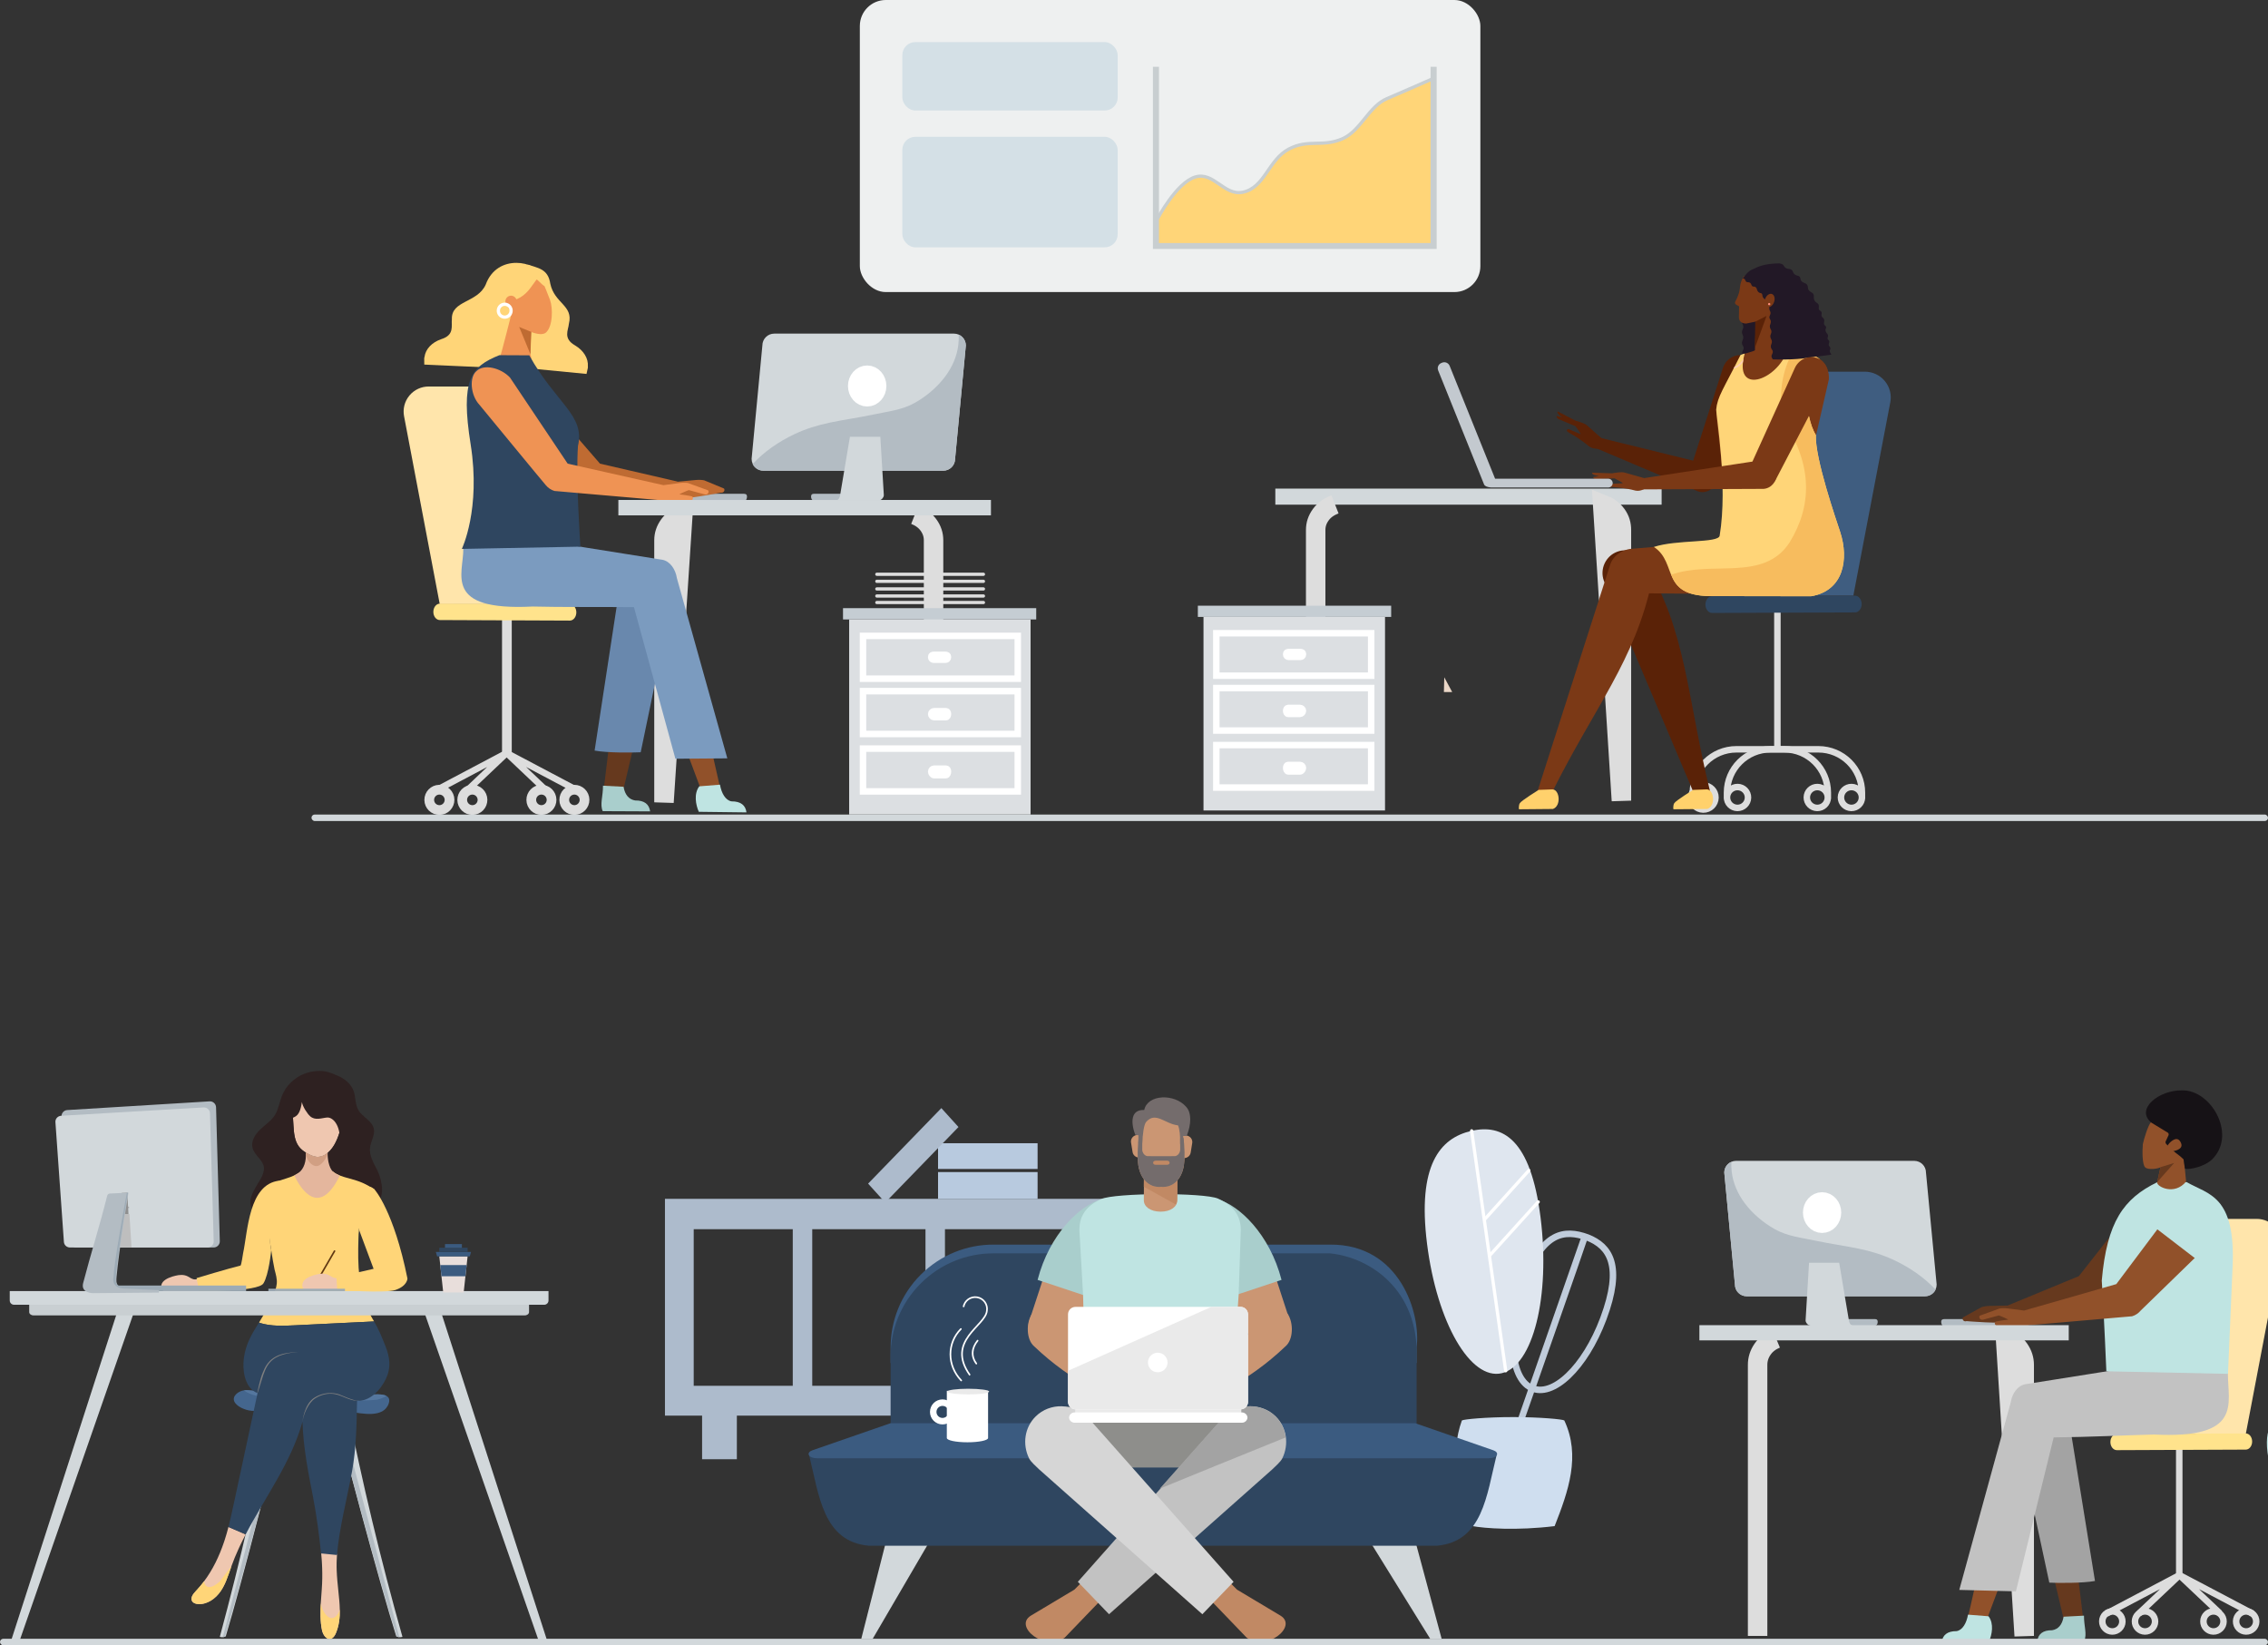 <?xml version="1.0" encoding="utf-8"?>
<svg width="699" height="507" viewBox="0 0 699 507" fill="none" xmlns="http://www.w3.org/2000/svg">
<rect x="0" y="0" width="699" height="507" fill="#333333" stroke="none"/>
<path d="M547.423 412.5C545.766 413.184 544.313 414.198 543.249 415.731C542.186 417.263 541.698 418.875 541.698 420.58V504.111M618.109 412.5C619.764 413.184 621.236 414.198 622.298 415.731C623.361 417.263 623.864 418.875 623.864 420.58V504.111L618.109 412.5Z" stroke="#DDDDDD" stroke-width="6"/>
<path fill-rule="evenodd" clip-rule="evenodd" d="M560.731 408.512H577.819C578.422 408.512 578.713 407.976 578.713 407.354V407.324C578.713 406.704 578.422 406.481 577.819 406.481H560.731C560.071 406.481 560.071 408.512 560.731 408.512Z" fill="#B3BCC3"/>
<path fill-rule="evenodd" clip-rule="evenodd" d="M534.709 395.835C534.709 397.83 536.331 399.448 538.331 399.448H593.255C595.255 399.448 596.876 397.83 596.876 395.835L593.59 361.335C593.59 359.34 591.969 357.722 589.97 357.722H535.047C533.047 357.722 531.425 359.34 531.425 361.335L534.709 395.835Z" fill="#D2D8DB"/>
<path fill-rule="evenodd" clip-rule="evenodd" d="M558.673 373.662C558.673 375.475 559.971 376.944 561.569 376.944C563.17 376.944 564.466 375.475 564.466 373.662C564.466 371.85 563.17 370.381 561.569 370.381C559.971 370.381 558.673 371.85 558.673 373.662Z" stroke="white" stroke-width="6"/>
<path fill-rule="evenodd" clip-rule="evenodd" d="M533.605 358.035C533.564 359.038 533.593 360.043 533.711 361.052C534.118 364.599 535.595 367.92 537.725 370.765C540.168 374.03 543.415 376.747 546.952 378.754C550.887 380.987 555.24 381.403 559.645 382.344C564.043 383.284 568.507 383.877 572.91 384.796C576.686 385.585 580.328 386.688 583.819 388.342C588.526 390.572 592.997 393.58 596.563 397.431C595.981 398.649 594.735 399.448 593.293 399.448H538.335C536.334 399.448 534.711 397.871 534.711 395.873L531.425 361.333C531.425 359.846 532.323 358.592 533.605 358.035Z" fill="#B3BCC3"/>
<path fill-rule="evenodd" clip-rule="evenodd" d="M556.99 407.979C557.309 408.331 557.763 408.512 558.221 408.512H571.04C570.321 408.336 569.919 407.718 569.811 406.754L566.841 389.134H557.549L556.491 406.754C556.416 407.176 556.671 407.626 556.99 407.979Z" fill="#D2D8DB"/>
<path fill-rule="evenodd" clip-rule="evenodd" d="M716.946 449.105C719.466 460.228 717.609 469.76 712.8 470.393C707.991 471.026 702.051 462.521 699.533 451.398C697.015 440.274 700.235 436.77 705.044 436.137C709.853 435.504 714.428 437.982 716.946 449.105Z" fill="#BFE4E2"/>
<path fill-rule="evenodd" clip-rule="evenodd" d="M689.17 499.611C689.147 501.319 690.514 502.724 692.226 502.747C693.937 502.772 695.344 501.405 695.368 499.697C695.392 497.988 694.023 496.586 692.312 496.561C690.6 496.538 689.194 497.904 689.17 499.611ZM647.924 499.611C647.901 501.319 649.268 502.724 650.98 502.747C652.691 502.772 654.099 501.405 654.122 499.697C654.147 497.988 652.778 496.586 651.066 496.561C649.354 496.538 647.947 497.904 647.924 499.611ZM679.097 499.611C679.072 501.319 680.441 502.724 682.152 502.747C683.864 502.772 685.271 501.405 685.294 499.697C685.318 497.988 683.95 496.586 682.239 496.561C680.527 496.538 679.12 497.904 679.097 499.611ZM657.999 499.611C657.974 501.319 659.343 502.724 661.055 502.747C662.764 502.772 664.171 501.405 664.196 499.697C664.219 497.988 662.851 496.586 661.139 496.561C659.429 496.538 658.022 497.904 657.999 499.611ZM671.646 485.294V444.612V485.294Z" stroke="#DDDDDD" stroke-width="2"/>
<path fill-rule="evenodd" clip-rule="evenodd" d="M674.233 375.609H695.548C697.741 375.609 699.917 376.547 701.428 378.36C702.94 380.174 703.468 382.479 703.067 384.63L692.157 441.87H659.353L674.233 375.609Z" fill="#FFE5AB"/>
<path fill-rule="evenodd" clip-rule="evenodd" d="M650.428 444.383C650.435 445.763 651.327 446.876 652.418 446.871L692.152 446.706C693.242 446.701 694.123 445.58 694.115 444.2C694.108 442.821 693.218 441.707 692.127 441.714L652.393 441.877C651.301 441.884 650.422 443.005 650.428 444.383Z" fill="#FFE38C"/>
<path d="M649.175 497.277L671.709 485.4L659.265 497.154M694.271 497.277L671.735 485.4L684.18 497.154" stroke="#DDDDDD" stroke-width="2" stroke-linejoin="round"/>
<path fill-rule="evenodd" clip-rule="evenodd" d="M624.122 407.294C624.122 406.682 623.405 406.481 622.797 406.481H599.276C598.67 406.481 598.286 406.682 598.286 407.294V407.398C598.286 408.013 598.67 408.825 599.276 408.825H622.797C623.405 408.825 624.122 408.013 624.122 407.398V407.294Z" fill="#B3BCC3"/>
<path fill-rule="evenodd" clip-rule="evenodd" d="M604.949 405.987L610.681 402.818C611.071 402.678 612.215 402.424 613.214 402.431L618.767 402.314C618.796 402.297 618.898 402.251 619.052 402.184L640.716 393.243L654.016 376.319C655.451 376.283 654.809 386.091 648.514 400.348L618.211 407.247C617.563 408.055 606.099 407.115 606.099 407.115C605.238 407.412 604.626 406.563 604.949 405.987Z" fill="#66391E"/>
<path fill-rule="evenodd" clip-rule="evenodd" d="M616.293 488.525L612.532 498.564L606.428 498.811L609.301 486.153L616.293 488.525Z" fill="#91512A"/>
<path fill-rule="evenodd" clip-rule="evenodd" d="M612.869 498.063C614.604 500.338 613.934 503.758 613.011 505.822L598.445 506C598.74 503.84 600.154 502.625 603.025 502.64C604.885 502.324 606.109 500.108 606.537 497.561L612.869 498.063Z" fill="#BFE4E2"/>
<path fill-rule="evenodd" clip-rule="evenodd" d="M640.311 484.59L641.973 498.249L635.965 498.655L633.204 487.002L640.311 484.59Z" fill="#66391E"/>
<path fill-rule="evenodd" clip-rule="evenodd" d="M642.285 497.874C642.254 501.075 643.3 503.567 642.368 505.622L627.88 505.688C628.19 503.534 629.606 502.332 632.463 502.368C634.312 502.066 635.561 500.738 636.007 498.198L642.285 497.874Z" fill="#A9CECC"/>
<path fill-rule="evenodd" clip-rule="evenodd" d="M645.676 487.186L636.715 431.737C633.971 427.595 619.376 431.392 620.245 434.694L631.598 487.697C634.207 487.823 641.851 487.9 645.676 487.186Z" fill="#A3A3A3"/>
<path fill-rule="evenodd" clip-rule="evenodd" d="M619.714 432.138C620.11 429.526 621.762 427.003 624.159 426.564L669.32 419.398C675.201 418.362 685.735 418.243 686.645 423.371C686.637 432.657 691.249 443.443 663.816 442.054C654.95 442.281 643.946 442.835 632.939 442.949L621.305 490.382L603.853 489.935L619.714 432.138Z" fill="#C2C2C2"/>
<path fill-rule="evenodd" clip-rule="evenodd" d="M664.81 364.329L673.952 364.286C680.606 368.117 689.099 368.321 688.08 390.422L686.671 423.359L649.182 422.571C649.182 422.571 648.455 404.976 647.765 394.626C649.356 376.503 654.519 369.345 664.81 364.329Z" fill="#BFE4E2"/>
<path fill-rule="evenodd" clip-rule="evenodd" d="M660.424 352.605C660.236 354.794 660.236 358.822 661.131 359.717C662.026 360.612 665.158 360.164 665.866 359.69L664.827 364.346C664.659 365.653 670.154 368.52 673.759 364.107L673.105 357.422L670.791 348.916C670.791 348.916 665.853 344.132 662.921 345.845C662.026 346.74 660.683 351.215 660.424 352.605Z" fill="#91512A"/>
<path fill-rule="evenodd" clip-rule="evenodd" d="M665.876 359.663L670.08 358.374L664.834 364.286L665.876 359.663Z" fill="#66391E"/>
<path fill-rule="evenodd" clip-rule="evenodd" d="M672.959 357.249C673.03 357.29 673.317 360.111 673.457 360.151C674.786 360.524 680.075 359.465 682.322 356.677C689.04 349.099 681.357 335.827 672.53 336.002C665.338 335.866 657.957 341.84 663.11 345.985L668.15 349.054C668.282 349.164 668.415 349.317 668.378 349.741L667.43 351.799C667.419 352.058 667.381 352.262 667.65 352.539C670.889 355.901 670.775 355.148 672.959 357.249Z" fill="#161216"/>
<path fill-rule="evenodd" clip-rule="evenodd" d="M669.832 351.283C668.68 351.905 667.465 353.404 667.897 354.214C668.327 355.023 670.241 354.836 671.392 354.215C672.544 353.594 672.499 352.773 672.069 351.964C671.637 351.154 670.984 350.662 669.832 351.283Z" fill="#91512A"/>
<path fill-rule="evenodd" clip-rule="evenodd" d="M610.179 405.425L616.313 403.206C616.717 403.127 617.881 403.051 618.863 403.206L623.821 403.851L652.245 395.707L670.703 371.087C673.5 368.137 679.308 367.524 682.302 370.251C685.297 372.978 685.276 378.816 682.479 381.766C682.479 381.766 659.932 403.73 659.72 403.899C659.059 404.69 658.168 405.303 657.114 405.618L625.203 408.382C624.714 408.907 623.907 409.482 623.079 409.449C619.696 408.841 617.336 408.64 615.385 408.537C614.845 408.534 614.425 407.28 615.349 407.202C615.225 407.222 617.817 406.736 618.947 406.66C618.749 406.482 617.078 405.712 616.063 405.357L611.131 406.688C610.24 406.848 609.771 405.934 610.179 405.425Z" fill="#91512A"/>
<path fill-rule="evenodd" clip-rule="evenodd" d="M678.328 389.134C680.203 386.917 681.976 384.613 683.564 382.152C686.75 377.381 686.246 371.683 682.431 369.631C678.663 366.486 673.058 366.993 669.915 370.764L664.207 378.291L678.328 389.134Z" fill="#BFE4E2"/>
<path fill-rule="evenodd" clip-rule="evenodd" d="M523.753 413.044H637.588V408.356H523.753V413.044Z" fill="#D2D8DB"/>
<path fill-rule="evenodd" clip-rule="evenodd" d="M470.041 394.457C464.393 409.497 465.209 424.36 471.864 427.651C478.52 430.944 488.494 421.419 494.142 406.378C500.262 390.011 496.12 384.047 489.261 381.331C482.073 378.704 475.411 379.764 470.041 394.457ZM488.421 381.135C488.135 382.276 468.626 437.949 468.626 437.949L488.421 381.135Z" stroke="#C0CCDB" stroke-width="2"/>
<path fill-rule="evenodd" clip-rule="evenodd" d="M439.823 383.317C442.871 407.563 453.173 425.403 462.832 423.165C472.493 420.928 477.853 399.458 474.807 375.211C471.758 350.964 463.108 346.259 453.447 348.497C443.786 350.735 436.775 359.07 439.823 383.317Z" fill="#DFE6EF"/>
<path d="M459.283 386.708L474.074 370.364M457.702 375.613L471.19 360.691L457.702 375.613Z" stroke="white" stroke-linecap="round" stroke-linejoin="round"/>
<path fill-rule="evenodd" clip-rule="evenodd" d="M450.555 437.703H450.616C451.061 437.367 457.935 436.68 466.349 436.68C474.763 436.68 481.636 437.367 482.083 437.703H482.112C487.251 448.631 483.36 459.549 479.138 470.281C467.413 471.715 457.635 470.989 453.678 470.256C448.983 459.141 446.786 448.294 450.555 437.703Z" fill="#CFDEEF"/>
<path d="M453.568 348.476L464.059 422.402" stroke="white" stroke-linecap="round" stroke-linejoin="round"/>
<path fill-rule="evenodd" clip-rule="evenodd" d="M224.1 433.567V446.668H219.386V433.567H224.1ZM207.939 433.231H370.387V372.425H207.939V433.231ZM210.801 430.039H367.188V375.784H210.801V430.039ZM288.237 375.952V429.199V375.952ZM247.331 375.952V429.199V375.952Z" stroke="#ADBBCC" stroke-width="6"/>
<path fill-rule="evenodd" clip-rule="evenodd" d="M289.108 369.425H319.786V361.176H289.108V369.425Z" fill="#B8CADF"/>
<path fill-rule="evenodd" clip-rule="evenodd" d="M289.108 360.224H319.786V352.292H289.108V360.224Z" fill="#B8CADF"/>
<path fill-rule="evenodd" clip-rule="evenodd" d="M290.103 342.932L268.923 364.766L272.856 369.108L294.037 347.273L290.103 342.932Z" fill="#ADBBCC" stroke="#ADBBCC" stroke-width="2"/>
<path fill-rule="evenodd" clip-rule="evenodd" d="M440.798 505.012H444.316L435.524 472.4H420.598L440.798 505.012Z" fill="#D2D8DB"/>
<path fill-rule="evenodd" clip-rule="evenodd" d="M268.962 505.012H265.445L274.238 470.424H289.163L268.962 505.012Z" fill="#D2D8DB"/>
<path fill-rule="evenodd" clip-rule="evenodd" d="M249.37 448.414C252.448 460.692 253.607 475.157 267.897 476.334H442.724C457.014 475.157 458.173 460.692 461.251 448.414H249.37Z" fill="#2F4660"/>
<path fill-rule="evenodd" clip-rule="evenodd" d="M436.605 420.017V415.173C437.951 404.878 431.556 383.363 409.93 383.531H306.125C298.037 383.531 289.931 386.652 283.761 392.815C277.59 398.978 274.487 407.096 274.487 415.173V420.017H436.605Z" fill="#3B5B80"/>
<path fill-rule="evenodd" clip-rule="evenodd" d="M436.604 439.847V417.858C437.109 397.971 422.868 387.571 409.929 386.227H306.124C298.037 386.227 289.931 389.347 283.761 395.507C277.59 401.669 274.487 409.783 274.487 417.858V439.847H436.604Z" fill="#2F4660"/>
<path fill-rule="evenodd" clip-rule="evenodd" d="M460.259 446.915L436.199 438.578H274.427L250.367 446.915C249.458 447.23 248.998 447.813 249.311 448.408C249.626 449.005 250.616 449.365 251.69 449.365H458.936C460.01 449.365 461 449.005 461.313 448.408C461.628 447.813 461.167 447.23 460.259 446.915Z" fill="#3B5B80"/>
<path d="M296.079 425.583C296.174 425.683 296.332 425.687 296.432 425.592C296.532 425.496 296.536 425.338 296.441 425.238L296.079 425.583ZM296.331 409.704C296.428 409.606 296.428 409.448 296.331 409.35C296.233 409.253 296.075 409.253 295.977 409.35L296.331 409.704ZM300.71 420.36C300.792 420.471 300.949 420.495 301.06 420.413C301.171 420.331 301.195 420.174 301.113 420.063L300.71 420.36ZM301.504 413.268C301.59 413.16 301.572 413.003 301.465 412.916C301.357 412.83 301.2 412.847 301.113 412.955L301.504 413.268ZM304.161 403.946L303.914 403.905L303.913 403.914L303.912 403.922L304.161 403.946ZM296.441 425.238C292.049 420.631 292.157 413.886 296.331 409.704L295.977 409.35C291.604 413.732 291.507 420.788 296.079 425.583L296.441 425.238ZM301.113 420.063C300.281 418.937 299.945 417.791 300.026 416.661C300.108 415.526 300.612 414.382 301.504 413.268L301.113 412.955C300.176 414.126 299.618 415.364 299.527 416.625C299.436 417.889 299.817 419.151 300.71 420.36L301.113 420.063ZM297.191 402.809C297.493 400.958 299.246 399.703 301.103 400.006L301.184 399.513C299.056 399.165 297.045 400.603 296.697 402.729L297.191 402.809ZM301.103 400.006C302.96 400.309 304.218 402.055 303.914 403.905L304.407 403.986C304.756 401.863 303.312 399.86 301.184 399.513L301.103 400.006ZM303.912 403.922C303.811 405.002 303.014 406.107 301.907 407.364C300.821 408.597 299.451 409.959 298.343 411.496C297.23 413.04 296.354 414.795 296.251 416.852C296.149 418.912 296.823 421.239 298.742 423.923L299.149 423.632C297.278 421.016 296.655 418.798 296.751 416.877C296.847 414.953 297.666 413.291 298.749 411.788C299.838 410.277 301.165 408.962 302.282 407.694C303.378 406.45 304.291 405.231 304.41 403.969L303.912 403.922Z" fill="white"/>
<path fill-rule="evenodd" clip-rule="evenodd" d="M304.528 428.583V443.125C304.528 443.856 301.71 444.448 298.17 444.448C294.629 444.448 291.812 443.856 291.812 443.125V428.583H304.528Z" fill="white"/>
<path fill-rule="evenodd" clip-rule="evenodd" d="M291.972 428.822C291.972 429.303 294.854 429.694 298.409 429.694C301.965 429.694 304.847 429.303 304.847 428.822C304.847 428.339 301.965 427.949 298.409 427.949C294.854 427.949 291.972 428.339 291.972 428.822Z" fill="#EAEAEA"/>
<path fill-rule="evenodd" clip-rule="evenodd" d="M287.619 435.089C287.619 436.666 288.899 437.943 290.479 437.943C292.06 437.943 293.341 436.666 293.341 435.089C293.341 433.511 292.06 432.232 290.479 432.232C288.899 432.232 287.619 433.511 287.619 435.089Z" stroke="white" stroke-width="2" stroke-linecap="round"/>
<path fill-rule="evenodd" clip-rule="evenodd" d="M380.082 452.221H336.069L328.209 433.55L383.524 432.867L380.082 452.221Z" fill="#8E8E8B"/>
<path fill-rule="evenodd" clip-rule="evenodd" d="M335.58 485.377L331.13 489.851L331.082 489.88L317.757 497.845C312.187 501.18 322.261 509.189 328.17 504.632L336.759 495.702L341.565 490.727L335.58 485.377Z" fill="#C18964"/>
<path fill-rule="evenodd" clip-rule="evenodd" d="M377.003 436.886C381.544 432.323 388.787 432.143 393.182 436.488C396.629 439.896 397.298 445.075 395.232 449.355C394.666 450.529 393.077 451.827 392.1 452.81L341.805 497.434L332.184 487.445L377.003 436.886Z" fill="#C2C2C2"/>
<path fill-rule="evenodd" clip-rule="evenodd" d="M396.242 442.947C395.967 440.555 394.92 438.263 393.096 436.466C392.458 435.838 391.76 435.305 391.02 434.866C385.348 431.937 381.442 433.773 378.043 435.856C377.649 436.165 377.267 436.5 376.905 436.863L357.458 458.725C365.875 455.258 382.137 448.658 396.242 442.947Z" fill="#A3A3A3"/>
<path fill-rule="evenodd" clip-rule="evenodd" d="M376.796 485.377L381.246 489.851L381.293 489.88L394.617 497.845C400.189 501.18 390.114 509.189 384.206 504.632L375.615 495.702L370.81 490.727L376.796 485.377Z" fill="#C18964"/>
<path fill-rule="evenodd" clip-rule="evenodd" d="M335.37 436.886C330.83 432.323 323.585 432.143 319.192 436.488C315.743 439.896 315.074 445.075 317.14 449.355C317.708 450.529 319.296 451.827 320.274 452.81L370.568 497.434L380.188 487.445L335.37 436.886Z" fill="#D6D6D6"/>
<path fill-rule="evenodd" clip-rule="evenodd" d="M379.394 414.938L379.99 426.997C384.229 424.551 390.255 420.553 396.191 414.876C398.613 412.836 398.751 407.663 396.819 404.787C392.92 405.092 379.394 414.938 379.394 414.938Z" fill="#CB9673"/>
<path fill-rule="evenodd" clip-rule="evenodd" d="M393.418 394.396L397.398 406.598C398.513 409.595 397.449 414.467 394.534 415.555C391.62 416.644 386.629 416.004 385.513 413.009L378.917 398.211C378.917 398.211 391.729 389.865 393.418 394.396Z" fill="#CB9673"/>
<path fill-rule="evenodd" clip-rule="evenodd" d="M335.522 414.938L334.926 426.997C330.687 424.551 324.661 420.553 318.727 414.876C316.303 412.836 316.165 407.663 318.097 404.787C321.996 405.092 335.522 414.938 335.522 414.938Z" fill="#CB9673"/>
<path fill-rule="evenodd" clip-rule="evenodd" d="M321.353 394.446L317.361 406.62C316.243 409.61 317.311 414.47 320.233 415.556C323.157 416.642 328.163 416.004 329.282 413.015L335.682 399.294C333.339 392.821 323.045 389.925 321.353 394.446Z" fill="#CB9673"/>
<path fill-rule="evenodd" clip-rule="evenodd" d="M339.497 369.569C332.856 371.367 323.442 380.297 319.787 394.401L333.875 399.076L339.497 369.569Z" fill="#A9CECC"/>
<path fill-rule="evenodd" clip-rule="evenodd" d="M375.261 369.569C381.901 371.367 391.317 380.297 394.971 394.401L380.883 399.076L375.261 369.569Z" fill="#A9CECC"/>
<path fill-rule="evenodd" clip-rule="evenodd" d="M379.151 436.357L381.76 398.974L382.414 379.009C382.414 375.142 380.664 371.68 375.394 369.355C371.12 367.47 343.647 367.533 339.337 369.51C334.274 371.833 332.662 375.227 332.662 379.009L333.804 398.974C333.998 414.654 335.739 422.951 337.23 436.357H379.151Z" fill="#BFE4E2"/>
<path fill-rule="evenodd" clip-rule="evenodd" d="M333.982 403.778L334.052 403.835C334.025 403.73 333.999 403.624 333.974 403.519C333.977 403.605 333.98 403.691 333.982 403.778Z" fill="#00C294"/>
<path fill-rule="evenodd" clip-rule="evenodd" d="M331.391 435.881H382.573V434.136H331.391V435.881Z" fill="#EAEAEA"/>
<path fill-rule="evenodd" clip-rule="evenodd" d="M384.48 436.733C384.48 437.664 383.707 438.42 382.752 438.42H331.211C330.256 438.42 329.483 437.664 329.483 436.733V436.935C329.483 436.002 330.256 435.247 331.211 435.247H382.752C383.707 435.247 384.48 436.002 384.48 436.935V436.733Z" fill="white"/>
<path fill-rule="evenodd" clip-rule="evenodd" d="M384.638 432.004C384.638 433.271 383.612 434.295 382.347 434.295H331.457C330.191 434.295 329.165 433.271 329.165 432.004V405.016C329.165 403.75 330.191 402.725 331.457 402.725H382.347C383.612 402.725 384.638 403.75 384.638 405.016V432.004Z" fill="white"/>
<path fill-rule="evenodd" clip-rule="evenodd" d="M382.413 402.725H373.34L329.165 422.411V432.013C329.165 433.277 330.311 434.295 331.575 434.295H382.413C383.679 434.295 384.638 433.277 384.638 432.013V405.065C384.638 403.8 383.679 402.725 382.413 402.725Z" fill="#EAEAEA"/>
<path fill-rule="evenodd" clip-rule="evenodd" d="M359.842 419.858C359.842 421.523 358.49 422.873 356.821 422.873C355.155 422.873 353.802 421.523 353.802 419.858C353.802 418.194 355.155 416.844 356.821 416.844C358.49 416.844 359.842 418.194 359.842 419.858Z" fill="white"/>
<path fill-rule="evenodd" clip-rule="evenodd" d="M352.573 362.113L352.531 369.868C352.521 371.788 354.491 373.357 357.658 373.377C360.822 373.397 362.811 371.853 362.82 369.934L362.863 362.179L352.573 362.113Z" fill="#CB9673"/>
<path fill-rule="evenodd" clip-rule="evenodd" d="M362.387 371.156C362.84 370.625 362.818 369.52 362.821 368.847L362.863 361.069L352.557 361.003L352.532 365.704L362.387 371.156Z" fill="#C18964"/>
<path fill-rule="evenodd" clip-rule="evenodd" d="M358.495 344.914C358.495 344.914 358.495 344.91 358.493 344.905L358.487 344.892C358.489 344.901 358.493 344.907 358.495 344.914Z" fill="#CF8548"/>
<path fill-rule="evenodd" clip-rule="evenodd" d="M358.653 348.564C358.653 348.564 358.653 348.56 358.653 348.555L358.647 348.542C358.649 348.55 358.651 348.557 358.653 348.564Z" fill="#CF8548"/>
<path fill-rule="evenodd" clip-rule="evenodd" d="M358.494 348.564C358.494 348.564 358.494 348.56 358.494 348.555L358.487 348.542C358.489 348.55 358.491 348.557 358.494 348.564Z" fill="#CF8548"/>
<path fill-rule="evenodd" clip-rule="evenodd" d="M353.142 354.382C353.322 355.483 352.554 356.519 351.427 356.694C350.3 356.87 349.241 356.119 349.062 355.017L348.585 352.077C348.405 350.976 349.173 349.94 350.298 349.765C351.425 349.589 352.484 350.341 352.663 351.442L353.142 354.382Z" fill="#CB9673"/>
<path fill-rule="evenodd" clip-rule="evenodd" d="M362.89 354.541C362.71 355.642 363.478 356.678 364.605 356.853C365.732 357.028 366.791 356.278 366.969 355.176L367.447 352.236C367.627 351.135 366.859 350.099 365.732 349.924C364.607 349.748 363.548 350.499 363.369 351.601L362.89 354.541Z" fill="#CB9673"/>
<path fill-rule="evenodd" clip-rule="evenodd" d="M364.225 346.582C356.396 344.392 356.341 341.533 351.538 346.307C350.922 349.893 350.267 354.954 350.85 359.172C351.514 363.13 353.96 366.057 357.858 365.738C361.756 366.057 364.203 363.13 364.865 359.172C365.434 355.06 364.802 350.252 364.225 346.582Z" fill="#CB9673"/>
<path fill-rule="evenodd" clip-rule="evenodd" d="M364.865 359.175C365.249 356.405 365.086 353.785 364.763 350.691L363.727 350.705L363.733 354.334C363.733 354.772 363.487 355.32 363.21 355.656C362.934 355.992 362.461 356.27 362.097 356.271L357.797 356.291L353.68 356.271C353.315 356.27 352.843 355.992 352.567 355.656C352.29 355.32 352.042 354.772 352.044 354.334L352.051 350.705L350.939 350.692C350.617 353.779 350.468 356.414 350.85 359.175C351.514 363.131 353.96 366.058 357.858 365.738C361.755 366.058 364.203 363.131 364.865 359.175Z" fill="#746C6C"/>
<path fill-rule="evenodd" clip-rule="evenodd" d="M365.575 341.076C361.959 336.903 353.657 337.19 352.654 342.047C348.549 341.881 348.433 345.707 349.857 349.654C349.963 349.625 350.299 349.832 350.866 349.833L350.821 352.397L352.028 352.436C352.204 349.381 352.513 346.814 353.175 345.814C356.129 342.331 358.995 346.35 363.058 346.78C363.576 347.852 363.779 350.085 363.707 352.426H364.914L364.637 350.037L365.73 350.078C367.229 346.337 367.226 342.861 365.575 341.076Z" fill="#746C6C"/>
<path fill-rule="evenodd" clip-rule="evenodd" d="M360.477 358.306C360.477 358.74 360.092 358.941 359.617 358.941H356.251C355.776 358.941 355.391 358.74 355.391 358.306C355.391 357.872 355.776 357.671 356.251 357.671H359.617C360.092 357.671 360.477 357.872 360.477 358.306Z" fill="#C18964"/>
<path fill-rule="evenodd" clip-rule="evenodd" d="M88.385 431.334C86.162 442.593 74.383 488.371 69.573 504.249C69.367 504.351 69.153 504.428 68.924 504.471C68.532 504.552 68.121 504.533 67.742 504.418C74.127 480.762 79.609 456.873 84.163 432.817L87.463 431.657L88.385 431.334Z" fill="#D2D8DB"/>
<path fill-rule="evenodd" clip-rule="evenodd" d="M124.041 504.42C123.672 504.526 123.281 504.548 122.905 504.486C122.632 504.451 122.366 504.371 122.127 504.251C117.095 488.372 104.783 442.593 102.46 431.334L103.653 431.734L106.871 432.817C111.632 456.874 117.362 480.763 124.041 504.42Z" fill="#D2D8DB"/>
<path fill-rule="evenodd" clip-rule="evenodd" d="M88.385 431.334C86.135 442.6 74.209 488.409 69.338 504.298C69.13 504.4 68.913 504.477 68.681 504.521L87.452 431.657L88.385 431.334Z" fill="#B3BCC3"/>
<path fill-rule="evenodd" clip-rule="evenodd" d="M123.102 504.521C122.827 504.486 122.558 504.406 122.317 504.285C117.237 488.399 104.805 442.598 102.46 431.334L103.664 431.734L123.102 504.521Z" fill="#B3BCC3"/>
<path fill-rule="evenodd" clip-rule="evenodd" d="M119.818 432.441C118.286 437.157 111.415 435.542 107.931 435.055C104.574 434.584 101.255 433.997 97.853 433.961C97.581 433.958 97.313 433.958 97.041 433.961C93.935 433.977 90.772 434.264 87.746 434.441C84.563 434.625 81.381 434.723 78.195 434.775C76.368 434.803 73.649 433.874 72.517 432.377C71.226 430.681 72.885 429.121 74.501 428.595C74.728 428.518 74.96 428.467 75.188 428.435C76.02 428.315 76.843 428.435 77.691 428.515C79.394 428.674 97.648 430.158 97.648 430.242V430.278C97.645 430.686 110.811 430.107 112.098 430.019C113.437 429.927 117.339 429.21 119.097 430.163C119.841 430.561 120.197 431.264 119.818 432.441Z" fill="#44668E"/>
<path fill-rule="evenodd" clip-rule="evenodd" d="M119.1 430.163C117.721 431.017 116.166 431.344 116.166 431.344C104.872 432.221 87.481 431.061 81.383 430.461C77.857 430.116 76.07 429.169 75.191 428.435C76.022 428.315 76.846 428.435 77.693 428.515C79.397 428.674 97.651 430.158 97.651 430.242V430.278C97.647 430.686 110.813 430.107 112.1 430.019C113.44 429.927 117.342 429.21 119.1 430.163Z" fill="#55779F"/>
<path fill-rule="evenodd" clip-rule="evenodd" d="M60.187 394.251C59.234 394.309 58.641 393.709 57.854 393.318C56.661 392.723 55.367 392.81 54.106 393.112C52.766 393.432 51.117 393.971 50.189 395.045C49.396 395.963 49.423 397.854 50.955 397.982C52.774 398.134 59.655 397.985 59.655 397.985L61.631 397.851V394.161L60.187 394.251Z" fill="#EFC7B0"/>
<path fill-rule="evenodd" clip-rule="evenodd" d="M104.884 338.141C104.237 335.795 102.591 334.446 100.639 333.816C99.843 333.561 98.999 333.501 98.16 333.493C96.369 333.481 94.517 333.74 92.983 334.662C91.444 335.58 89.88 337.79 89.985 339.578C90.08 341.134 90.18 342.694 90.28 344.25C90.336 345.14 90.392 346.03 90.448 346.92C90.587 349.158 90.779 351.536 92.127 353.328C92.707 354.098 93.47 354.705 94.299 355.203C94.637 355.415 94.993 355.602 95.35 355.778C96.041 356.113 96.765 356.408 97.533 356.48C98.82 356.604 99.987 356.097 100.984 355.271C102.026 354.405 102.873 353.18 103.469 351.959C104.745 349.346 105.429 346.461 105.493 343.56C105.536 341.736 105.337 339.909 104.884 338.141Z" fill="#EFC7B0"/>
<path fill-rule="evenodd" clip-rule="evenodd" d="M116.211 360.462C117.309 362.621 118.899 367.783 116.5 370.443C116.5 370.443 110.95 364.038 107.663 363.152C105.9 362.677 104.06 362.218 102.657 361.057C101.25 359.896 100.89 356.508 100.987 355.271C102.029 354.405 102.876 353.18 103.472 351.959C104.748 349.346 105.432 346.461 105.496 343.56C105.539 341.737 105.341 339.909 104.887 338.141C104.241 335.795 102.594 334.446 100.642 333.816C99.846 333.561 99.002 333.501 98.163 333.493C96.372 333.481 94.521 333.74 92.986 334.662C91.448 335.58 89.883 337.79 89.988 339.578C90.084 341.134 90.184 342.694 90.284 344.25C90.34 345.14 90.395 346.03 90.451 346.92C90.591 349.158 90.783 351.536 92.13 353.328C92.71 354.098 93.473 354.705 94.302 355.204L94.261 355.267C94.582 358.072 93.774 360.175 92.019 361.432C90.259 362.689 88.073 363.132 86.03 363.838C82.951 364.903 80.504 370.677 77.997 372.772C75.267 369.816 79.893 364.584 80.772 362.414C81.1 361.6 81.412 360.746 81.348 359.868C81.176 357.51 78.478 356.085 77.85 353.803C77.282 351.736 78.582 349.609 80.129 348.125C81.676 346.645 83.559 345.451 84.702 343.636C85.834 341.848 86.106 339.662 86.889 337.695C88.393 333.92 91.919 331.023 95.916 330.273C99.974 329.479 101.85 330.584 104.024 331.474C106.196 332.36 108.187 333.972 108.978 336.178C109.661 338.082 109.422 340.284 110.426 342.044C111.685 344.246 114.688 345.344 115.215 347.83C115.627 349.781 114.279 351.656 114.044 353.639C113.755 356.045 115.106 358.3 116.211 360.462Z" fill="#2E2121"/>
<path fill-rule="evenodd" clip-rule="evenodd" d="M75.714 472.826C75.346 473.528 74.986 474.235 74.639 474.944C74.526 475.164 74.419 475.388 74.311 475.614C74.131 475.986 73.951 476.361 73.775 476.74C73.671 476.964 73.567 477.187 73.467 477.41C72.695 479.106 71.98 480.826 71.348 482.582C70.817 484.058 70.337 485.571 69.741 487.019C69.273 488.168 68.73 489.277 68.03 490.302C66.451 492.629 63.84 494.492 61.033 494.293C60.33 494.241 59.566 494.013 59.21 493.407C58.595 492.365 59.55 491.133 60.39 490.255C60.506 490.13 60.622 490.007 60.73 489.885C61.497 489.057 62.213 488.195 62.884 487.298C65.603 483.672 67.582 479.502 69.041 475.177C69.125 474.924 69.209 474.669 69.293 474.413C69.417 474.035 69.533 473.656 69.645 473.273C69.725 473.014 69.805 472.753 69.877 472.495C69.885 472.478 69.889 472.459 69.893 472.442C70.073 471.813 70.245 471.177 70.409 470.543C71.832 471.154 74.287 472.216 75.714 472.826Z" fill="#EFC7B0"/>
<path fill-rule="evenodd" clip-rule="evenodd" d="M103.543 503.209C103.22 503.993 102.716 504.824 101.888 505.013C100.517 505.316 99.529 503.707 99.237 502.334C98.677 499.72 98.722 496.585 98.894 493.619C98.978 492.256 99.086 490.927 99.173 489.697C99.334 487.506 99.362 485.357 99.29 483.23C99.281 482.966 99.273 482.702 99.257 482.439C99.242 482.044 99.221 481.649 99.198 481.259C99.178 480.99 99.162 480.728 99.142 480.464C99.094 479.781 99.033 479.103 98.966 478.425L99.178 478.402C100.708 478.557 102.244 478.713 103.774 478.864L103.875 478.872C103.824 479.55 103.788 480.228 103.768 480.915C103.755 481.154 103.751 481.398 103.746 481.637C103.74 482.052 103.74 482.471 103.743 482.894C103.746 483.133 103.751 483.373 103.76 483.612C103.763 483.744 103.768 483.88 103.771 484.011C103.947 488.481 104.654 492.351 104.723 495.954C104.774 498.467 104.511 500.846 103.543 503.209Z" fill="#EFC7B0"/>
<path fill-rule="evenodd" clip-rule="evenodd" d="M115.445 366.551C112.57 364.704 110.963 364.038 107.676 363.152C106.696 362.888 105.693 362.629 104.75 362.25C104.003 361.951 103.29 361.572 102.671 361.057L92.032 361.432C91.609 361.731 91.16 361.987 90.697 362.21C89.23 362.916 87.595 363.299 86.043 363.838C83.349 364.776 81.772 367.663 81.76 368.317C81.725 370.242 81.888 372.176 82.064 374.091C82.437 378.141 84.202 389.565 84.625 391.218C84.992 392.651 85.45 394.078 85.299 395.58C85.032 398.223 83.41 400.695 82.321 403.057C81.614 404.594 80.746 406.078 79.854 407.522L80.106 407.678C83.585 408.747 87.302 408.58 90.937 408.4C99.005 408.009 107.077 407.614 115.144 407.219L115.264 407.147C114.852 406.477 114.461 405.799 114.097 405.101C113.548 404.047 113.074 402.966 112.674 401.864C111.375 398.289 110.761 394.454 110.526 390.671C110.402 388.669 110.377 386.662 110.403 384.657C110.416 383.654 110.443 382.651 110.475 381.648C110.49 381.168 110.508 380.689 110.526 380.209C110.539 379.855 110.72 379.097 110.582 378.777C112.964 372.438 115.445 366.551 115.445 366.551Z" fill="#FFD578"/>
<path fill-rule="evenodd" clip-rule="evenodd" d="M118.895 424.976C117.207 428.467 113.957 431.846 110.079 431.671L110.04 431.91C109.915 439.089 109.787 446.3 108.511 453.361C107.032 461.522 104.486 471.183 103.866 479.187L103.766 479.179C102.236 479.028 100.699 478.872 99.169 478.717L98.957 478.74C98.453 473.672 97.498 466.473 96.474 461.286C94.972 453.65 93.46 445.92 93.223 438.144C89.697 450.751 81.698 461.362 75.713 472.826C74.285 472.216 71.831 471.154 70.407 470.543C71.007 468.225 71.511 465.879 72.014 463.537C74.469 452.113 76.924 440.688 79.383 429.265L79.351 429.257L79.195 429.224C78.987 429.141 78.791 429.041 78.603 428.93C75.381 427.086 74.629 422.083 75.185 418.324C75.773 414.342 77.296 411.589 79.431 408.177C79.567 407.961 79.703 407.742 79.838 407.522L80.091 407.678C83.569 408.748 87.287 408.58 90.922 408.4C98.989 408.009 107.06 407.614 115.129 407.219L115.249 407.147C116.711 409.558 117.711 412.115 118.763 414.733C120.206 418.332 120.577 421.485 118.895 424.976Z" fill="#2F4660"/>
<path fill-rule="evenodd" clip-rule="evenodd" d="M5.896 506L3.549 505.186L37.193 400.996L41.887 402.624L5.896 506Z" fill="#D2D8DB"/>
<path fill-rule="evenodd" clip-rule="evenodd" d="M166.156 506L168.502 505.186L134.859 400.996L130.165 402.624L166.156 506Z" fill="#D2D8DB"/>
<path fill-rule="evenodd" clip-rule="evenodd" d="M167.725 402.068H4.327C3.594 402.068 3.001 401.476 3.001 400.745V397.849H169.05V400.745C169.05 401.476 168.457 402.068 167.725 402.068Z" fill="#D2D8DB"/>
<path fill-rule="evenodd" clip-rule="evenodd" d="M161.729 405.345H10.324C9.592 405.345 8.998 404.885 8.998 404.317V402.068H163.054V404.317C163.054 404.885 162.461 405.345 161.729 405.345Z" fill="#C9CFD2"/>
<path fill-rule="evenodd" clip-rule="evenodd" d="M104.736 362.25C98.267 375.477 92.61 366.228 90.683 362.21C91.147 361.987 91.595 361.731 92.019 361.432C93.698 360.227 94.45 357.789 94.23 355.16L94.534 355.343C94.801 355.499 95.077 355.642 95.353 355.778C96.044 356.113 96.768 356.408 97.536 356.48C98.823 356.604 99.99 356.097 100.987 355.271C100.89 356.508 101.25 359.896 102.656 361.057C103.277 361.571 103.989 361.951 104.736 362.25Z" fill="#E4B69D"/>
<path fill-rule="evenodd" clip-rule="evenodd" d="M97.516 359.345C96.203 359.345 94.448 357.789 94.228 355.16L94.532 355.343C94.799 355.499 95.075 355.642 95.351 355.778C96.042 356.113 96.766 356.408 97.534 356.48C98.821 356.604 99.989 356.097 100.985 355.271C100.888 356.508 99.158 359.345 97.516 359.345Z" fill="#D19F83"/>
<path fill-rule="evenodd" clip-rule="evenodd" d="M110.886 431.735L110.081 431.671C107.611 431.551 105.767 430.144 103.349 429.632C101.202 429.177 98.92 429.739 97.088 430.945C94.944 432.357 93.486 435.968 93.225 438.144C93.225 438.144 93.678 432.632 97.001 430.637C100.897 428.297 104.441 429.665 104.584 429.714C105.053 429.882 108.894 431.684 110.577 431.676C110.684 431.674 110.786 431.715 110.886 431.735Z" fill="#808080"/>
<path fill-rule="evenodd" clip-rule="evenodd" d="M91.994 416.58C88.891 416.919 85.51 417.386 83.359 419.648C81.951 421.129 81.303 423.161 80.7 425.112C80.28 426.48 79.804 427.896 79.385 429.266L79.301 429.247C79.301 429.247 80.107 424.938 81.009 422.923C81.602 421.594 82.535 418.613 86.78 417.32C88.579 416.772 91.58 416.626 91.994 416.58Z" fill="#808080"/>
<path fill-rule="evenodd" clip-rule="evenodd" d="M91.177 343.975C90.573 344.368 89.726 344.672 89.726 344.672L89.686 344.676C89.578 342.996 89.472 341.311 89.366 339.631C89.255 337.7 90.942 335.313 92.605 334.322C94.263 333.327 96.261 333.047 98.197 333.06C99.103 333.068 100.014 333.133 100.872 333.409C102.98 334.089 104.758 335.546 105.457 338.079C105.945 339.988 106.162 341.962 106.114 343.931L104.735 351.756C104.971 346.635 102.552 344.224 100.799 344.37C99.163 344.504 97.129 345.4 95.549 343.948C94.703 343.168 93.269 341.012 93.044 339.586C92.866 340.771 92.51 343.11 91.177 343.975Z" fill="#2E2121"/>
<path fill-rule="evenodd" clip-rule="evenodd" d="M102.896 385.396C100.655 389.267 98.413 393.138 96.172 397.009C96.013 397.283 96.438 397.531 96.597 397.257C98.838 393.386 101.081 389.515 103.321 385.644C103.481 385.37 103.055 385.122 102.896 385.396Z" fill="#603813"/>
<path fill-rule="evenodd" clip-rule="evenodd" d="M86.03 363.838C86.03 363.838 81.727 375.828 83.593 385.272C83.593 385.272 82.868 392.821 81.184 395.489C79.499 398.157 61.336 397.849 61.336 397.849L60.579 393.855C60.579 393.855 70.742 390.793 74.121 389.995C74.388 389.932 74.863 386.472 74.925 386.185C76.375 379.463 76.628 364.9 86.03 363.838Z" fill="#FFD578"/>
<path fill-rule="evenodd" clip-rule="evenodd" d="M103.676 393.857C102.724 393.915 102.132 393.315 101.344 392.923C100.15 392.329 98.858 392.416 97.596 392.718C96.256 393.038 94.606 393.577 93.679 394.651C92.886 395.569 92.914 397.461 94.445 397.588C96.264 397.739 103.144 397.591 103.144 397.591L105.121 397.457V393.767L103.676 393.857Z" fill="#EFC7B0"/>
<path fill-rule="evenodd" clip-rule="evenodd" d="M115.446 366.551C115.446 366.551 121.363 373.103 125.577 393.984C125.577 393.984 125.577 396.286 121.814 397.531C118.715 398.556 103.942 397.531 103.942 397.531L103.674 393.438C103.674 393.438 111.968 391.81 115.144 390.987C115.144 390.987 111.401 380.96 110.584 378.777C110.584 378.777 110.034 361.665 115.446 366.551Z" fill="#FFD578"/>
<path fill-rule="evenodd" clip-rule="evenodd" d="M34.536 397.849H75.846V396.142H34.536V397.849Z" fill="#9DABB6"/>
<path fill-rule="evenodd" clip-rule="evenodd" d="M65.856 384.42H23.453C22.462 384.42 21.639 383.645 21.571 382.645L18.956 344.101C18.885 343.045 19.679 342.133 20.725 342.069L64.592 339.386C65.655 339.321 66.561 340.159 66.591 341.235L67.742 382.461C67.772 383.534 66.919 384.42 65.856 384.42Z" fill="#B3BCC3"/>
<path fill-rule="evenodd" clip-rule="evenodd" d="M65.865 382.543C65.896 383.574 65.041 384.42 63.98 384.42H21.577C20.585 384.42 19.764 383.677 19.695 382.72L17.08 345.782C17.008 344.77 17.802 343.894 18.848 343.831L62.715 341.263C63.779 341.2 64.684 342.002 64.714 343.033L65.865 382.543Z" fill="#D2D8DB"/>
<path fill-rule="evenodd" clip-rule="evenodd" d="M40.533 384.42H35.841L37.225 374.099H39.888L40.533 384.42Z" fill="#BEBEBE"/>
<path fill-rule="evenodd" clip-rule="evenodd" d="M39.779 372.22H36.878L36.903 371.988H39.767L39.779 372.22Z" fill="#8F8F8F"/>
<path fill-rule="evenodd" clip-rule="evenodd" d="M39.594 374.099H36.779L37.536 367.605L39.238 367.531L39.594 374.099Z" fill="#8F8F8F"/>
<path fill-rule="evenodd" clip-rule="evenodd" d="M48.977 397.305V398.309L28.692 398.495C27.485 398.461 24.951 397.983 25.635 395.355C27.983 386.316 30.584 378.25 33.042 368.455C33.136 368.082 33.459 367.812 33.838 367.795L39.265 367.546L39.584 367.531C39.584 367.531 36.691 384.855 35.931 393.406C35.84 394.458 35.73 395.522 36.487 396.252C37.247 396.994 48.001 397.331 48.977 397.305Z" fill="#B3BCC3"/>
<path fill-rule="evenodd" clip-rule="evenodd" d="M48.977 397.085V397.556L38.262 397.067C33.988 396.883 35.01 393.436 35.01 393.436C35.181 388.561 38.53 370.607 39.106 367.546L39.429 367.531C39.429 367.531 36.489 384.727 35.716 393.215C35.623 394.26 35.512 395.316 36.281 396.04C37.054 396.776 47.985 397.111 48.977 397.085Z" fill="#9DABB6"/>
<path fill-rule="evenodd" clip-rule="evenodd" d="M82.717 397.849H106.322V397.133H82.717V397.849Z" fill="#9DABB6"/>
<path fill-rule="evenodd" clip-rule="evenodd" d="M71.348 482.582C70.817 484.058 70.337 485.571 69.741 487.019C69.273 488.168 68.73 489.277 68.03 490.302C66.451 492.629 63.84 494.492 61.033 494.294C60.33 494.241 59.566 494.013 59.21 493.407C58.595 492.365 59.55 491.133 60.39 490.255C60.506 490.13 60.622 490.008 60.73 489.885C61.497 489.057 62.213 488.195 62.884 487.298C63.092 488.926 64.442 490.275 67.757 487.322L71.348 482.582Z" fill="#FFD578"/>
<path fill-rule="evenodd" clip-rule="evenodd" d="M103.543 503.209C103.22 503.993 102.716 504.824 101.888 505.013C100.517 505.316 99.529 503.707 99.237 502.334C98.677 499.721 98.722 496.585 98.894 493.619C98.761 495.9 101.632 500.787 103.971 497.577C104.334 497.075 104.575 496.517 104.723 495.954C104.774 498.467 104.511 500.846 103.543 503.209Z" fill="#FFD578"/>
<path fill-rule="evenodd" clip-rule="evenodd" d="M144.116 387.137L143.824 389.832L142.905 398.277H136.603L135.391 387.137H144.116Z" fill="#E8DEDB"/>
<path fill-rule="evenodd" clip-rule="evenodd" d="M144.79 387.145H134.716L134.335 385.793H145.171L144.79 387.145Z" fill="#3B5B80"/>
<path fill-rule="evenodd" clip-rule="evenodd" d="M135.391 385.784H144.116V384.505H135.391V385.784Z" fill="#2F4660"/>
<path fill-rule="evenodd" clip-rule="evenodd" d="M137.147 384.505H142.36V383.369H137.147V384.505Z" fill="#3B5B80"/>
<path fill-rule="evenodd" clip-rule="evenodd" d="M143.825 389.832L143.449 393.277H136.06L135.686 389.832H143.825Z" fill="#3B5B80"/>
<rect x="265.001" width="191.25" height="90" rx="8" fill="#EEF0F0"/>
<rect x="278.101" y="12.973" width="66.37" height="21.081" rx="4" fill="#D4E0E6"/>
<rect x="278.101" y="42.162" width="66.37" height="34.054" rx="4" fill="#D4E0E6"/>
<path fill-rule="evenodd" clip-rule="evenodd" d="M355.824 21.081H356.697V75.405H441.406V21.081H442.279V75.405H442.279V76.216H355.823V75.405H355.824V21.081Z" fill="#D4D7D9"/>
<path d="M356.697 21.081H357.197V20.581H356.697V21.081ZM355.824 21.081V20.581H355.324V21.081H355.824ZM356.697 75.405H356.197V75.905H356.697V75.405ZM441.406 75.405V75.905H441.906V75.405H441.406ZM441.406 21.081V20.581H440.906V21.081H441.406ZM442.279 21.081H442.779V20.581H442.279V21.081ZM442.279 75.405V75.905H442.779V75.405H442.279ZM442.279 75.405V74.905H441.779V75.405H442.279ZM442.279 76.216V76.716H442.779V76.216H442.279ZM355.823 76.216H355.323V76.716H355.823V76.216ZM355.823 75.405V74.905H355.323V75.405H355.823ZM355.824 75.405V75.905H356.324V75.405H355.824ZM356.697 20.581H355.824V21.581H356.697V20.581ZM357.197 75.405V21.081H356.197V75.405H357.197ZM441.406 74.905H356.697V75.905H441.406V74.905ZM441.906 75.405V21.081H440.906V75.405H441.906ZM441.406 21.581H442.279V20.581H441.406V21.581ZM441.779 21.081V75.405H442.779V21.081H441.779ZM442.279 74.905H442.279V75.905H442.279V74.905ZM442.779 76.216V75.405H441.779V76.216H442.779ZM355.823 76.716H442.279V75.716H355.823V76.716ZM355.323 75.405V76.216H356.323V75.405H355.323ZM355.824 74.905H355.823V75.905H355.824V74.905ZM355.324 21.081V75.405H356.324V21.081H355.324Z" fill="#C8CED0"/>
<path d="M356.697 67.493C356.697 67.493 362.52 56.322 368.361 54.547C374.124 52.795 377.238 60.445 383.081 59.222C389.828 57.809 390.909 49.228 397.246 45.915C403.348 42.726 407.702 45.505 413.91 42.679C419.406 40.177 421.898 32.759 427.433 30.405C432.84 28.106 441.405 24.324 441.405 24.324V75.405L356.697 75.405V67.493Z" fill="#FFD578" stroke="#C8CED0"/>
<path d="M281.934 158.651C283.609 159.313 285.079 160.294 286.155 161.776C287.229 163.257 287.723 164.816 287.723 166.465V247.24M210.459 158.651C208.786 159.313 207.298 160.294 206.223 161.776C205.149 163.257 204.64 164.816 204.64 166.465V247.24L210.459 158.651Z" stroke="#DDDDDD" stroke-width="6"/>
<path fill-rule="evenodd" clip-rule="evenodd" d="M268.11 154.222H250.873C250.264 154.222 249.971 153.679 249.971 153.05V153.019C249.971 152.391 250.264 152.165 250.873 152.165H268.11C268.776 152.165 268.776 154.222 268.11 154.222Z" fill="#B3BCC3"/>
<path fill-rule="evenodd" clip-rule="evenodd" d="M294.359 141.389C294.359 143.409 292.724 145.046 290.706 145.046H235.302C233.284 145.046 231.648 143.409 231.648 141.389L234.963 106.466C234.963 104.446 236.599 102.809 238.615 102.809H294.019C296.037 102.809 297.672 104.446 297.672 106.466L294.359 141.389Z" fill="#D2D8DB"/>
<path fill-rule="evenodd" clip-rule="evenodd" d="M270.187 118.944C270.187 120.779 268.878 122.266 267.266 122.266C265.651 122.266 264.343 120.779 264.343 118.944C264.343 117.109 265.651 115.622 267.266 115.622C268.878 115.622 270.187 117.109 270.187 118.944Z" stroke="white" stroke-width="6"/>
<path fill-rule="evenodd" clip-rule="evenodd" d="M295.473 103.125C295.515 104.141 295.485 105.157 295.367 106.179C294.956 109.769 293.466 113.132 291.317 116.012C288.853 119.316 285.578 122.067 282.009 124.099C278.04 126.359 273.649 126.78 269.205 127.733C264.769 128.684 260.266 129.284 255.825 130.214C252.016 131.013 248.342 132.13 244.819 133.804C240.071 136.061 235.561 139.106 231.964 143.005C232.551 144.237 233.808 145.047 235.263 145.047H290.702C292.721 145.047 294.357 143.449 294.357 141.428L297.672 106.464C297.672 104.959 296.767 103.689 295.473 103.125Z" fill="#B3BCC3"/>
<path fill-rule="evenodd" clip-rule="evenodd" d="M271.884 153.682C271.562 154.038 271.105 154.222 270.643 154.222H257.711C258.437 154.043 258.842 153.418 258.95 152.442L261.946 134.606H271.32L272.388 152.442C272.463 152.87 272.206 153.324 271.884 153.682Z" fill="#D2D8DB"/>
<path d="M270.241 185.665H303.095M270.241 176.964H303.095H270.241ZM270.241 179.14H303.095H270.241ZM270.241 181.482H303.095H270.241ZM270.241 183.657H303.095H270.241Z" stroke="#DDDDDD" stroke-linecap="round" stroke-linejoin="round"/>
<path fill-rule="evenodd" clip-rule="evenodd" d="M317.627 250.999H261.712V190.885H317.627V250.999Z" fill="#DCDFE2"/>
<path fill-rule="evenodd" clip-rule="evenodd" d="M319.364 190.886H259.816V187.405H319.364V190.886Z" fill="#C5CDD3"/>
<path fill-rule="evenodd" clip-rule="evenodd" d="M313.676 209.142H265.975V195.948H313.676V209.142ZM313.676 226.177H265.975V212.983H313.676V226.177ZM313.676 243.881H265.975V230.687H313.676V243.881ZM292.161 202.536C292.161 203.001 291.82 203.296 291.383 203.296H287.792C287.357 203.296 286.99 203.001 286.99 202.536V202.43C286.99 201.964 287.357 201.793 287.792 201.793H291.383C291.82 201.793 292.161 201.964 292.161 202.43V202.536ZM292.161 220.049C292.161 220.515 291.966 221 291.53 221H287.873C287.439 221 286.99 220.515 286.99 220.049V220.028C286.99 219.563 287.439 219.163 287.873 219.163H291.53C291.966 219.163 292.161 219.563 292.161 220.028V220.049ZM292.161 237.778C292.161 238.244 291.966 238.87 291.53 238.87H287.873C287.439 238.87 286.99 238.244 286.99 237.778V237.756C286.99 237.292 287.439 236.866 287.873 236.866H291.53C291.966 236.866 292.161 237.292 292.161 237.756V237.778Z" stroke="white" stroke-width="2"/>
<path fill-rule="evenodd" clip-rule="evenodd" d="M138.547 246.438C138.57 248.168 137.191 249.589 135.464 249.613C133.738 249.638 132.318 248.255 132.295 246.525C132.27 244.796 133.651 243.376 135.378 243.351C137.104 243.327 138.522 244.71 138.547 246.438ZM180.154 246.438C180.177 248.168 178.798 249.589 177.072 249.613C175.345 249.638 173.925 248.255 173.902 246.525C173.877 244.796 175.258 243.376 176.985 243.351C178.711 243.327 180.131 244.71 180.154 246.438ZM148.709 246.438C148.733 248.168 147.352 249.589 145.626 249.613C143.899 249.638 142.48 248.255 142.456 246.525C142.433 244.796 143.812 243.376 145.539 243.351C147.266 243.327 148.685 244.71 148.709 246.438ZM169.991 246.438C170.016 248.168 168.635 249.589 166.908 249.613C165.184 249.638 163.764 248.255 163.739 246.525C163.716 244.796 165.097 243.376 166.823 243.351C168.548 243.327 169.968 244.71 169.991 246.438ZM156.225 231.946V190.765V231.946Z" stroke="#DDDDDD" stroke-width="3"/>
<path fill-rule="evenodd" clip-rule="evenodd" d="M153.614 119.103H132.112C129.9 119.103 127.705 120.052 126.181 121.887C124.655 123.723 124.123 126.057 124.527 128.234L135.532 186.177H168.624L153.614 119.103Z" fill="#FFE5AB"/>
<path fill-rule="evenodd" clip-rule="evenodd" d="M177.628 188.721C177.621 190.117 176.721 191.244 175.621 191.239L135.539 191.072C134.439 191.067 133.551 189.932 133.559 188.536C133.566 187.139 134.464 186.012 135.564 186.019L175.646 186.184C176.748 186.191 177.634 187.326 177.628 188.721Z" fill="#FFE38C"/>
<path d="M178.892 244.076L156.161 232.053L168.714 243.952M133.402 244.076L156.135 232.053L143.58 243.952" stroke="#DDDDDD" stroke-width="2" stroke-linejoin="round"/>
<path fill-rule="evenodd" clip-rule="evenodd" d="M204.164 152.989C204.164 152.369 204.887 152.165 205.501 152.165H229.227C229.839 152.165 230.226 152.369 230.226 152.989V153.094C230.226 153.716 229.839 154.538 229.227 154.538H205.501C204.887 154.538 204.164 153.716 204.164 153.094V152.989Z" fill="#B3BCC3"/>
<path fill-rule="evenodd" clip-rule="evenodd" d="M223.144 150.546L217.035 148.015C216.628 147.919 215.452 147.795 214.452 147.916L208.872 148.434C208.842 148.42 208.734 148.386 208.572 148.335L184.921 142.877L170.559 126.324C169.117 126.452 170.887 136.243 178.833 149.861L209.996 153.332C210.739 154.069 222.121 151.813 222.121 151.813C223.017 152.013 223.533 151.089 223.144 150.546Z" fill="#BF6B32"/>
<path fill-rule="evenodd" clip-rule="evenodd" d="M212.061 232.653L215.856 242.815L222.013 243.065L219.115 230.251L212.061 232.653Z" fill="#91512A"/>
<path fill-rule="evenodd" clip-rule="evenodd" d="M215.517 242.308C213.766 244.611 214.442 248.072 215.373 250.162L230.067 250.342C229.769 248.156 228.343 246.926 225.447 246.941C223.571 246.621 222.336 244.378 221.904 241.8L215.517 242.308Z" fill="#BFE4E2"/>
<path fill-rule="evenodd" clip-rule="evenodd" d="M187.835 228.669L186.159 242.496L192.22 242.907L195.004 231.11L187.835 228.669Z" fill="#66391E"/>
<path fill-rule="evenodd" clip-rule="evenodd" d="M185.843 242.116C185.875 245.356 184.82 247.879 185.76 249.959L200.375 250.025C200.062 247.845 198.634 246.629 195.752 246.666C193.886 246.359 192.626 245.015 192.177 242.444L185.843 242.116Z" fill="#A9CECC"/>
<path fill-rule="evenodd" clip-rule="evenodd" d="M183.261 231.297L191.462 177.731C194.23 173.539 208.953 177.382 208.076 180.725L197.463 231.815C194.831 231.942 187.12 232.02 183.261 231.297Z" fill="#6988AD"/>
<path fill-rule="evenodd" clip-rule="evenodd" d="M177.234 106.438C173.469 104.301 175.158 101.767 175.341 99.74C176.765 94.096 170.905 93.54 169.603 87.431C168.94 82.843 165.802 82.593 162.616 81.531L160.671 113.278L180.762 115.228C180.915 114.603 181.059 113.993 181.166 113.411C181.199 113.233 181.201 113.07 181.18 112.918C181.376 110.449 179.874 108.012 177.234 106.438Z" fill="#FFD578"/>
<path fill-rule="evenodd" clip-rule="evenodd" d="M130.761 112.347C130.742 111.703 130.728 111.077 130.744 110.485C130.748 110.304 130.781 110.143 130.833 110C131.154 107.544 133.127 105.48 136.035 104.5C140.158 103.21 139.03 100.374 139.273 98.354C139.048 92.533 147.161 93.386 149.7 87.69C153.286 77.935 165.46 80.437 167.097 85.191C167.499 87.439 165.517 89.318 165.839 89.552C165.874 93.867 169.13 99.384 172.677 103.339C178.105 109.878 156.734 113.515 156.734 113.515L130.761 112.347Z" fill="#FFD578"/>
<path fill-rule="evenodd" clip-rule="evenodd" d="M169.523 92.443C168.62 90.024 167.82 88.181 167.82 88.181C166.755 87.556 165.556 85.923 165.334 86.187C163.542 88.492 162.545 90.772 159.178 92.24L158.951 91.897C158.412 91.088 157.33 90.873 156.529 91.417C155.73 91.961 155.518 93.058 156.054 93.868L157.207 95.604C157.363 95.836 157.563 96.018 157.788 96.148C157.771 96.195 157.755 96.243 157.738 96.291C157.738 96.291 154.402 109.465 154.218 109.609C157.425 115.954 165.562 116.404 163.493 109.207L163.622 102.299C164.538 102.562 166.803 103.468 168.162 102.562C170.426 100.751 170.426 94.862 169.523 92.443Z" fill="#EF9354"/>
<path fill-rule="evenodd" clip-rule="evenodd" d="M160.008 100.751C159.831 100.312 163.414 108.983 163.494 109.207C163.494 109.207 163.708 102.289 163.762 102.283L160.008 100.751Z" fill="#BF6B32"/>
<path fill-rule="evenodd" clip-rule="evenodd" d="M157.515 95.861C157.448 96.956 156.519 97.79 155.437 97.724C154.354 97.657 153.53 96.716 153.596 95.62C153.662 94.524 154.591 93.69 155.674 93.757C156.756 93.823 157.581 94.765 157.515 95.861Z" stroke="white"/>
<path fill-rule="evenodd" clip-rule="evenodd" d="M208.613 178.137C208.213 175.494 206.546 172.939 204.129 172.495L158.572 165.241C152.64 164.192 143.714 163.959 142.795 169.15C142.852 176.899 136.448 188.312 164.121 186.906C173.064 187.136 184.283 186.984 195.386 187.099L208.16 233.812L224.161 233.688L208.613 178.137Z" fill="#7B9BBF"/>
<path fill-rule="evenodd" clip-rule="evenodd" d="M163.122 109.497L153.9 109.453C145.06 112.981 141.889 117.058 145.06 136.989C148.231 156.919 142.342 169.15 142.342 169.15L178.886 168.453C178.886 168.453 177.431 147.919 178.127 137.442C180.392 127.929 171.333 124.305 163.122 109.497Z" fill="#2F4660"/>
<path fill-rule="evenodd" clip-rule="evenodd" d="M218.23 151.097L212.042 148.85C211.634 148.77 210.46 148.694 209.47 148.85L204.468 149.503L174.956 142.877L157.175 116.337C154.354 113.351 149.136 112.075 146.871 114.34C144.607 116.152 144.956 121.773 147.777 124.758C147.777 124.758 168.041 149.381 168.255 149.551C168.921 150.352 169.82 150.973 170.884 151.292L203.074 154.09C203.567 154.621 204.381 155.203 205.216 155.17C208.629 154.554 211.01 154.351 212.978 154.247C213.523 154.244 213.946 152.974 213.014 152.895C213.139 152.915 210.525 152.423 209.385 152.346C209.585 152.166 211.27 151.387 212.294 151.028L217.269 152.375C218.168 152.537 218.641 151.612 218.23 151.097Z" fill="#EF9354"/>
<path fill-rule="evenodd" clip-rule="evenodd" d="M305.412 158.809H190.58V154.063H305.412V158.809Z" fill="#D2D8DB"/>
<g clip-path="url(#clip0)">
<path fill-rule="evenodd" clip-rule="evenodd" d="M393.056 155.514H512.114V150.566H393.056V155.514Z" fill="#D2D8DB"/>
<path d="M411.448 155.417C409.715 156.097 408.212 157.041 407.098 158.566C405.984 160.092 405.494 161.63 405.494 163.327V246.725M493.935 155.417C495.668 156.097 497.09 157.041 498.204 158.566C499.316 160.092 499.724 161.63 499.724 163.327V246.725L493.935 155.417Z" stroke="#DDDDDD" stroke-width="6"/>
<path d="M521.742 246.202V244.262C521.742 236.884 527.754 230.902 535.172 230.902H560.425C567.842 230.902 573.855 236.884 573.855 244.262V246.202M567.382 245.702C567.358 247.478 568.786 248.94 570.573 248.965C572.361 248.989 573.829 247.568 573.853 245.79C573.879 244.012 572.451 242.551 570.664 242.527C568.876 242.501 567.408 243.924 567.382 245.702Z" stroke="#DDDDDD" stroke-width="2"/>
<path fill-rule="evenodd" clip-rule="evenodd" d="M521.742 245.702C521.718 247.478 523.146 248.94 524.934 248.964C526.721 248.989 528.189 247.568 528.213 245.79C528.239 244.012 526.81 242.551 525.024 242.527C523.237 242.501 521.767 243.924 521.742 245.702Z" stroke="#DDDDDD" stroke-width="3"/>
<path d="M532.26 246.202V244.262C532.26 236.883 538.273 230.902 545.69 230.902H549.905C557.323 230.902 563.336 236.883 563.336 244.262V246.202M547.798 230.8V188.464M556.864 245.701C556.839 247.478 558.267 248.94 560.055 248.964C561.842 248.988 563.31 247.568 563.335 245.789C563.361 244.011 561.931 242.551 560.143 242.527C558.358 242.501 556.888 243.923 556.864 245.701ZM532.261 245.701C532.235 247.478 533.664 248.94 535.451 248.964C537.238 248.988 538.708 247.568 538.733 245.789C538.757 244.011 537.329 242.551 535.541 242.527C533.754 242.501 532.286 243.923 532.261 245.701Z" stroke="#DDDDDD" stroke-width="2"/>
<path fill-rule="evenodd" clip-rule="evenodd" d="M552.478 114.534H574.743C577.033 114.534 579.307 115.511 580.886 117.4C582.465 119.289 583.017 121.69 582.599 123.931L571.201 183.556H536.936L552.478 114.534Z" fill="#3F5D80"/>
<path fill-rule="evenodd" clip-rule="evenodd" d="M525.617 186.317C525.625 187.741 526.557 188.892 527.699 188.885L571.715 188.716C572.856 188.711 573.776 187.551 573.769 186.127C573.761 184.701 572.83 183.551 571.687 183.556L527.671 183.727C526.529 183.732 525.609 184.892 525.617 186.317Z" fill="#2F4660"/>
<path fill-rule="evenodd" clip-rule="evenodd" d="M543.866 107.741C544.19 101.687 541.082 96.583 536.893 96.221C536.896 96.41 536.954 96.616 537.092 96.848C537.358 97.288 537.316 97.8 537.091 98.362C536.823 98.838 536.806 99.373 537.085 99.974C537.367 100.461 537.379 100.98 537.084 101.534C536.827 102.052 536.78 102.606 537.092 103.209C537.351 103.731 537.327 104.229 537.112 104.714C536.82 105.289 536.737 105.891 537.153 106.547C537.483 106.946 537.466 107.419 537.203 107.947C536.666 108.801 537.039 109.23 537.292 109.725L543.697 109.356C543.779 108.83 543.836 108.291 543.866 107.741Z" fill="#221826"/>
<path fill-rule="evenodd" clip-rule="evenodd" d="M529.126 148.194C528.537 149.91 526.183 150.665 523.868 149.879C521.553 149.094 520.152 147.064 520.742 145.348L531.035 113.315C532.045 110.373 535.128 108.755 537.922 109.704C540.716 110.652 542.163 113.807 541.155 116.75L529.126 148.194Z" fill="#5A2207"/>
<path fill-rule="evenodd" clip-rule="evenodd" d="M527.089 244.053C520.101 215.792 519.702 193.99 507.249 174.132C505.96 170.535 502.015 168.691 498.44 170.015C494.866 171.339 493.012 175.329 494.302 178.926L522.598 245.717L527.089 244.053Z" fill="#5A2207"/>
<path fill-rule="evenodd" clip-rule="evenodd" d="M496.523 176.195C496.384 172.415 499.322 169.236 503.088 169.098L556.502 164.641C561.698 164.451 566.065 168.466 566.255 173.607C566.445 178.748 562.387 183.071 557.189 183.261L503.595 182.797C499.829 182.935 496.664 179.979 496.523 176.195Z" fill="#7B3916"/>
<path fill-rule="evenodd" clip-rule="evenodd" d="M531.275 148.914C534.861 148.194 555.197 148.412 555.813 149.135C558.494 153.801 567.61 163.395 566.402 173.654C566.511 180.178 556.609 178.047 549.798 178.748C549.511 178.778 541.492 178.778 541.206 178.748C537.307 178.37 533.357 178.949 531.275 178.094V148.914Z" fill="#A95814"/>
<path fill-rule="evenodd" clip-rule="evenodd" d="M531.297 150.067H556.052L563.641 116.992C563.773 115.382 563.377 113.719 562.402 112.274C561.427 110.829 560.026 109.838 558.478 109.35L549.248 107.843H541.165C539.785 108.543 537.885 108.832 536.658 109.405C526.299 129.954 528.656 119.648 531.297 150.067Z" fill="#7B3916"/>
<path fill-rule="evenodd" clip-rule="evenodd" d="M509.734 168.544C516.639 166.219 529.612 167.417 529.999 165.09C532.597 149.468 528.883 128.063 528.93 126.231C529.295 122.217 531.172 119.891 536.425 109.404C536.803 109.225 537.25 109.079 537.723 108.941C534.063 121.953 547.511 117.437 550.823 108.123C554.662 108.681 559.566 109.2 560.76 110.713C555.651 113.165 555.903 128.035 559.646 134.044C559.361 141.318 565.876 160.047 567.146 163.94C569.86 172.264 568.274 182.049 558.152 183.741L528.725 183.692C511.195 184.183 517.407 173.623 509.734 168.544Z" fill="#FFD578"/>
<path fill-rule="evenodd" clip-rule="evenodd" d="M515.043 177.12C527.605 172.568 543.371 179.392 551.459 167.31C558.531 155.878 558.684 143.44 549.761 129.684C547.831 120.72 549.519 114.12 552.494 108.359C555.968 108.847 559.734 109.413 560.759 110.713C555.65 113.165 555.902 128.035 559.645 134.044C559.361 141.318 565.875 160.047 567.145 163.94C569.859 172.264 568.273 182.049 558.151 183.741L528.725 183.692C518.993 183.965 516.579 180.83 515.043 177.12Z" fill="#F7BC5E"/>
<path fill-rule="evenodd" clip-rule="evenodd" d="M473.547 244.804L496.34 173.756C497.73 170.196 501.723 168.466 505.259 169.892C508.798 171.318 510.538 175.36 509.148 178.919C503.887 203.674 491.517 217.694 478.361 244.156L473.547 244.804Z" fill="#7B3916"/>
<path fill-rule="evenodd" clip-rule="evenodd" d="M526.219 249.291C528.871 248.315 528.267 243.28 526.054 243.255L521.808 243.409C521.808 243.409 516.447 246.734 516.015 247.502C515.597 248.11 515.701 249.386 515.762 249.384L526.219 249.291Z" fill="#FFD16C"/>
<path fill-rule="evenodd" clip-rule="evenodd" d="M478.622 249.291C481.272 248.315 480.67 243.28 478.457 243.255L474.211 243.409C474.211 243.409 468.85 246.734 468.418 247.502C468 248.11 468.104 249.386 468.165 249.384L478.622 249.291Z" fill="#FFD16C"/>
<path fill-rule="evenodd" clip-rule="evenodd" d="M491.699 138.023C491.502 135.995 491.043 136.345 492.72 134.802L526.252 143.047C528.498 143.813 529.672 146.311 528.872 148.624C528.074 150.938 525.605 152.189 523.357 151.419L491.699 138.023Z" fill="#5A2207"/>
<path fill-rule="evenodd" clip-rule="evenodd" d="M489.747 137.562C487.043 135.263 484.907 134.138 483.182 133.081C482.694 132.806 482.889 131.937 483.758 132.338C484.846 132.892 486.045 133.273 487.132 133.792C487.26 133.579 486.554 132.768 485.549 131.337L480.496 129.207C479.959 129.025 479.673 128.604 479.749 128.153L481.52 128.605C481.113 128.331 480.733 128.06 480.425 127.783C480.05 127.418 479.838 126.855 480.128 126.793C480.098 126.781 484.213 128.928 485.582 129.643L486.202 129.801C486.597 129.961 488.258 130.379 489.051 131.03L494.177 135.56C494.321 135.689 494.528 138.218 494.528 138.218C492.905 138.128 491.267 138.658 489.747 137.562Z" fill="#5A2207"/>
<path fill-rule="evenodd" clip-rule="evenodd" d="M504.107 151.191C500.669 150.288 498.252 150.199 496.239 149.993C495.677 149.957 495.473 149.089 496.431 149.075C497.655 149.104 498.899 148.928 500.105 148.926C500.128 148.678 499.137 148.255 497.608 147.4L492.124 147.666C491.564 147.734 491.121 147.478 490.993 147.038L492.786 146.681C492.298 146.61 491.838 146.529 491.441 146.413C490.942 146.245 490.505 145.833 490.739 145.65C490.708 145.652 495.352 145.807 496.898 145.859L497.523 145.733C497.95 145.709 499.628 145.365 500.628 145.608L507.224 147.471C507.409 147.526 508.7 149.715 508.7 149.715C507.199 150.335 505.955 151.521 504.107 151.191Z" fill="#7B3916"/>
<path fill-rule="evenodd" clip-rule="evenodd" d="M564.454 109.271C559.611 110.073 555.028 110.25 550.589 110.075L537.057 86.07C539.193 83.332 541.591 81.273 548.303 81.158C549.074 81.23 549.598 81.47 549.806 81.929C550.063 82.38 550.388 82.8 551.323 82.862C551.981 82.902 552.411 83.21 552.606 83.793C552.767 84.359 553.225 84.733 553.95 84.936C554.643 85.031 554.796 85.424 554.889 85.851C554.945 86.492 555.353 86.927 556.081 87.175C557.06 87.528 557.163 88.052 557.189 88.602C557.19 89.17 557.492 89.641 558.134 89.999C558.985 90.41 559.089 90.935 559.019 91.494C558.932 92.29 559.29 92.892 559.972 93.353C560.507 93.612 560.628 94.095 560.567 94.679C560.458 95.147 560.574 95.523 561.011 95.768C561.312 95.972 561.56 96.218 561.399 96.803C561.31 97.217 561.405 97.587 561.772 97.89C562.341 98.318 562.263 98.791 562.202 99.269C562.088 99.679 562.145 100.054 562.511 100.362C562.799 100.589 562.917 100.857 562.731 101.198C562.445 101.973 562.783 102.39 563.115 102.814C563.377 103.089 563.483 103.425 563.337 103.86C563.141 104.245 563.254 104.524 563.512 104.752C563.854 105.032 563.852 105.394 563.7 105.793C563.573 106.151 563.526 106.489 563.854 106.725C564.132 107.061 564.21 107.435 564.024 107.856C563.75 108.283 564.234 108.996 564.454 109.271Z" fill="#221826"/>
<path fill-rule="evenodd" clip-rule="evenodd" d="M535.997 94.393C535.612 94.15 534.412 93.786 534.787 92.99C535.211 92.202 535.988 90.734 536.214 88.981C536.41 86.445 537.25 85.566 537.47 85.113C543.369 85.129 546.693 89.783 547.964 95.257C547.49 98.429 546.794 104.113 548.375 107.758C544.523 109.994 541.661 110.04 540.837 108.863L541.161 99.095L538.159 99.707C536.398 99.664 535.865 98.674 535.933 97.53L535.997 94.393Z" fill="#7B3916"/>
<path fill-rule="evenodd" clip-rule="evenodd" d="M544.422 97.356C544.634 97.046 542.183 103.457 540.89 107.126C540.873 107.103 540.856 107.081 540.84 107.059L540.975 99.133L544.422 97.356Z" fill="#5A2207"/>
<path fill-rule="evenodd" clip-rule="evenodd" d="M537.107 85.826C537.579 85.775 537.797 86.038 537.933 86.394C538.026 86.769 538.285 86.971 538.736 86.972C539.323 86.957 539.642 87.274 539.8 87.786C539.882 88.062 540.039 88.278 540.451 88.318C541.181 88.308 541.391 88.757 541.516 89.267C541.683 89.772 541.945 90.181 542.55 90.308C542.941 90.326 543.139 90.571 543.173 91.009C543.252 91.831 543.755 92.153 544.295 92.438C544.586 92.845 544.872 93.265 545.154 93.703C545.237 94.252 545.305 94.86 545.364 95.521C545.681 96.022 545.836 96.568 545.487 97.184C545.308 97.538 545.213 97.924 545.558 98.421C545.846 98.827 545.829 99.32 545.631 99.87C545.39 100.342 545.398 100.855 545.707 101.415C546.011 101.866 546.049 102.362 545.783 102.909C545.551 103.42 545.532 103.952 545.874 104.513C546.158 104.998 546.158 105.477 545.966 105.954C545.704 106.52 545.652 107.102 546.099 107.707C546.448 108.072 546.455 108.526 546.219 109.045C545.724 109.894 546.118 110.284 546.394 110.744C551.635 110.91 556.494 110.633 560.69 109.585C547.878 99.491 549.99 88.37 541.336 82.784C539.649 82.991 538.97 83.362 537.107 85.826Z" fill="#221826"/>
<path fill-rule="evenodd" clip-rule="evenodd" d="M546.099 90.59C546.859 90.85 547.161 91.958 546.772 93.065C546.385 94.172 545.453 94.859 544.692 94.599C543.93 94.339 543.628 93.23 544.017 92.123C544.404 91.016 545.337 90.33 546.099 90.59Z" fill="#7B3916"/>
<path fill-rule="evenodd" clip-rule="evenodd" d="M545.616 93.729C545.606 93.919 545.441 94.065 545.248 94.055C545.056 94.045 544.908 93.882 544.919 93.692C544.929 93.502 545.094 93.356 545.287 93.367C545.479 93.377 545.625 93.539 545.616 93.729Z" fill="#FF8F7C"/>
<path fill-rule="evenodd" clip-rule="evenodd" d="M536 112.817C535.502 113.223 534.886 113.495 534.287 113.596C534.382 113.413 534.478 113.227 534.577 113.037C535.007 112.874 535.401 112.645 535.627 112.476C536.323 111.955 536.878 111.276 537.341 110.544C537.268 110.923 537.211 111.285 537.171 111.628C536.826 112.059 536.437 112.46 536 112.817Z" fill="#FFCEB7"/>
<path fill-rule="evenodd" clip-rule="evenodd" d="M539.34 143.92C538.533 145.546 539.658 147.739 541.849 148.814C544.043 149.893 546.477 149.446 547.283 147.821L562.831 117.959C564.215 115.171 563.19 111.855 560.541 110.556C557.894 109.256 554.627 110.462 553.244 113.251L539.34 143.92Z" fill="#7B3916"/>
<path fill-rule="evenodd" clip-rule="evenodd" d="M505.991 147.435C505.274 149.344 504.924 148.888 506.143 150.808L543.525 150.648C545.895 150.48 547.676 148.367 547.5 145.928C547.327 143.489 545.265 141.647 542.895 141.814L505.991 147.435Z" fill="#7B3916"/>
<path fill-rule="evenodd" clip-rule="evenodd" d="M445.008 213.266L445.129 208.707L447.573 213.266H445.008Z" fill="#EBD7C8"/>
<path fill-rule="evenodd" clip-rule="evenodd" d="M370.919 249.754H426.865V190.104H370.919V249.754Z" fill="#DCDFE2"/>
<path fill-rule="evenodd" clip-rule="evenodd" d="M460.794 147.523L446.784 112.739C446.418 111.833 445.385 111.393 444.474 111.756L444.231 111.853C443.32 112.216 442.878 113.245 443.242 114.151L457.385 149.265C457.627 149.863 458.49 150.087 459.18 150.171C459.295 150.203 459.416 150.22 459.541 150.22H495.686C496.431 150.22 497.034 149.616 497.034 148.871C497.034 148.127 496.431 147.523 495.686 147.523H460.794Z" fill="#C3C9CF"/>
<path fill-rule="evenodd" clip-rule="evenodd" d="M369.181 190.104H428.761V186.651H369.181V190.104Z" fill="#C5CDD3"/>
<path fill-rule="evenodd" clip-rule="evenodd" d="M374.871 208.22H422.599V195.127H374.871V208.22ZM374.871 225.124H422.599V212.031H374.871V225.124ZM374.871 242.691H422.599V229.598H374.871V242.691ZM396.399 201.665C396.399 202.126 396.739 202.419 397.176 202.419H400.769C401.205 202.419 401.572 202.126 401.572 201.665V201.559C401.572 201.097 401.205 200.928 400.769 200.928H397.176C396.739 200.928 396.399 201.097 396.399 201.559V201.665ZM396.399 219.043C396.399 219.506 396.594 219.986 397.029 219.986H400.689C401.123 219.986 401.572 219.506 401.572 219.043V219.022C401.572 218.561 401.123 218.163 400.689 218.163H397.029C396.594 218.163 396.399 218.561 396.399 219.022V219.043ZM396.399 236.635C396.399 237.097 396.594 237.719 397.029 237.719H400.689C401.123 237.719 401.572 237.097 401.572 236.635V236.613C401.572 236.153 401.123 235.73 400.689 235.73H397.029C396.594 235.73 396.399 236.153 396.399 236.613V236.635Z" stroke="white" stroke-width="2"/>
</g>
<rect y="505" width="699" height="2" rx="1" fill="#D2D8DB"/>
<rect x="96" y="251" width="603" height="2" rx="1" fill="#D2D8DB"/>
<defs>
<clipPath id="clip0">
<rect width="213.772" height="170" fill="white" transform="translate(369 80.999)"/>
</clipPath>
</defs>
</svg>
